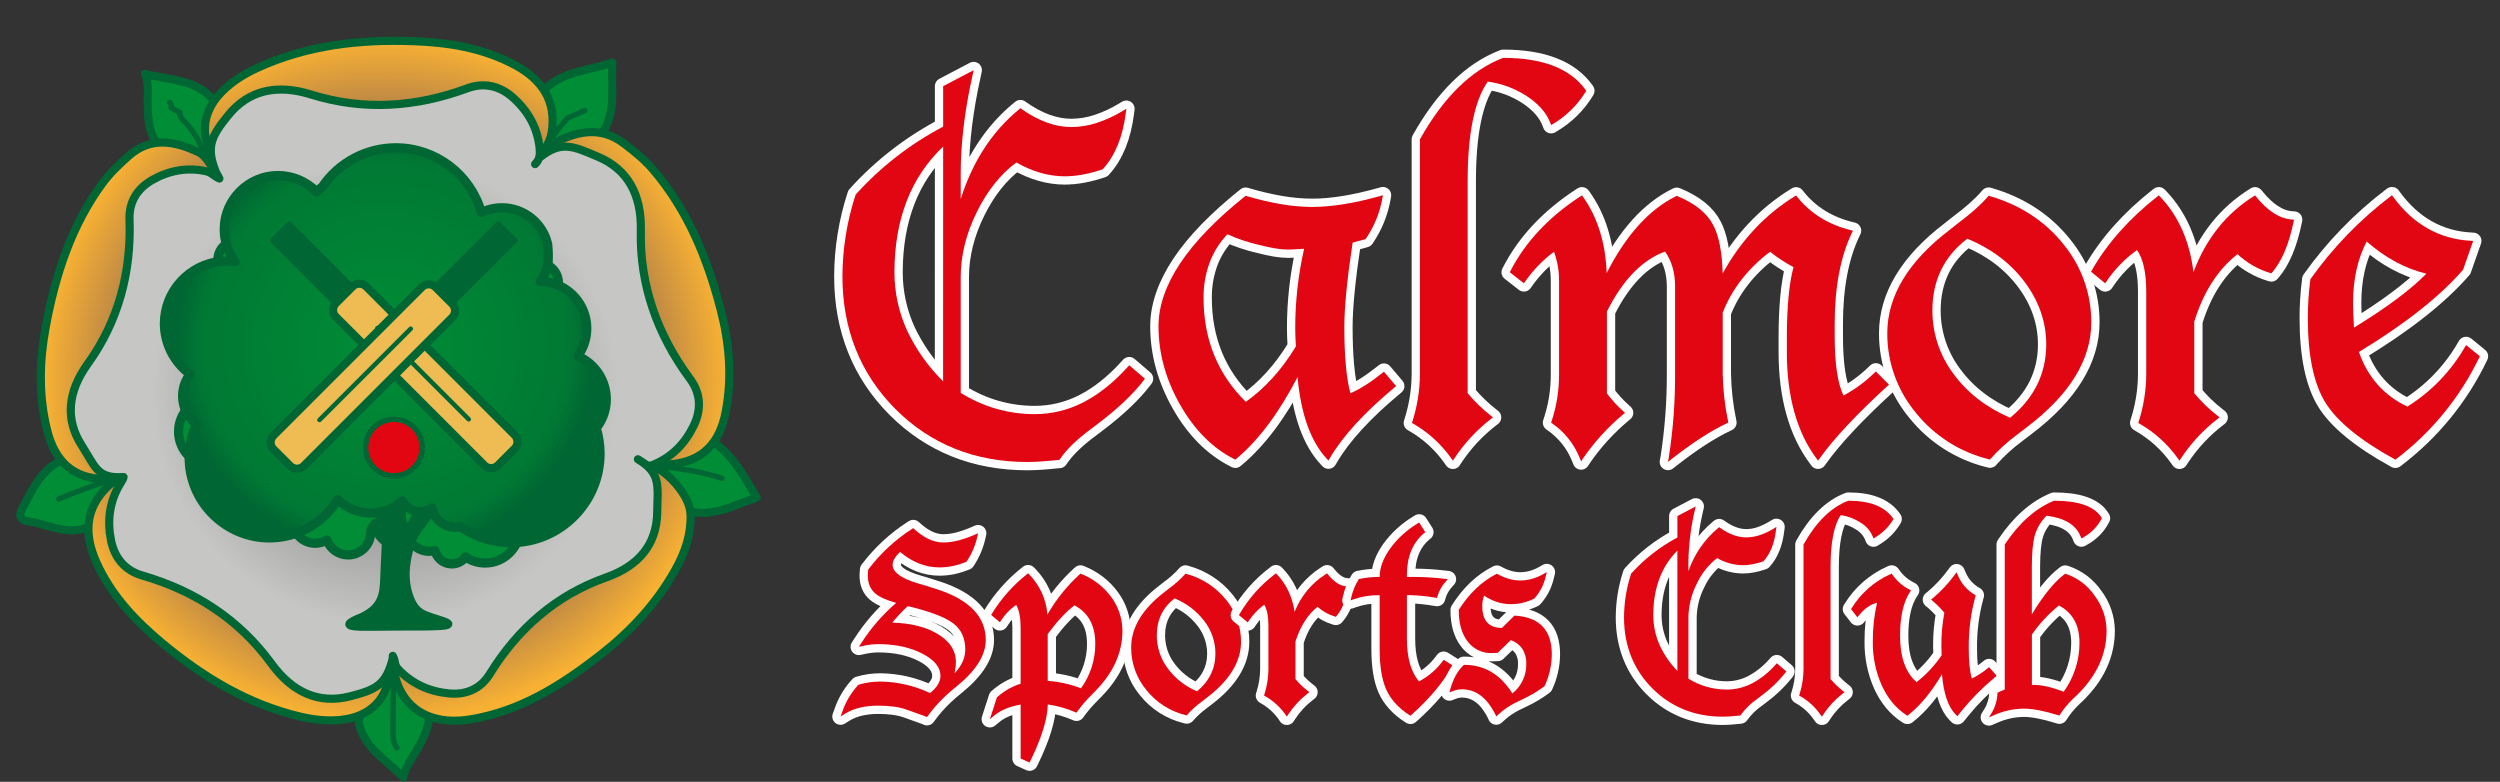 <?xml version="1.0" encoding="UTF-8" standalone="no"?> <svg xmlns="http://www.w3.org/2000/svg" xmlns:xlink="http://www.w3.org/1999/xlink" xmlns:serif="http://www.serif.com/" width="100%" height="100%" viewBox="0 0 1359 425" version="1.1" xml:space="preserve" style="fill-rule:evenodd;clip-rule:evenodd;stroke-linecap:round;stroke-linejoin:round;"><rect x="0" y="0" width="1359" height="425" fill="#333333" stroke="none"/> <g transform="matrix(1,0,0,1,8.765,20.709)"> <g transform="matrix(1,0,0,1,0.04,-0.72)"> <path d="M75.89,57.44C71.78,50.61 71.55,43 71.43,35.36C71.35,30.7 72.29,26 70,20.15C83.37,23.72 97.15,22.83 106.78,33.89L127.91,114.26L74.8,55.42" style="fill:rgb(0,141,54);fill-rule:nonzero;stroke:rgb(0,102,51);stroke-width:4.42px;"></path> </g> <g transform="matrix(1,0,0,1,0.04,-0.72)"> <path d="M24.36,230.41C12.94,235.77 8.54,246.8 3.06,256.92C1.06,260.7 2.84,262.92 6.7,263.5C17,265 26.75,270.69 37.61,267.21L96.2,226.55L23.38,230.9" style="fill:rgb(0,141,54);fill-rule:nonzero;stroke:rgb(0,102,51);stroke-width:4.42px;"></path> </g> <g transform="matrix(1,0,0,1,0.04,-0.72)"> <path d="M287.86,28C297.78,18.64 311.13,18.43 324.09,14C323.21,26.93 326.25,39.39 319.51,50.85L257.51,93.85L287.86,28Z" style="fill:rgb(0,141,54);fill-rule:nonzero;stroke:rgb(0,102,51);stroke-width:4.42px;"></path> </g> <g transform="matrix(1,0,0,1,0.04,-0.72)"> <path d="M224.65,367.69C224.65,375.69 220.94,382.28 217.11,388.92C214.78,392.92 211.54,396.52 210.49,402.68C200.86,392.75 188.59,386.41 186.02,371.98L209.26,292.19L224.54,370" style="fill:rgb(0,141,54);fill-rule:nonzero;stroke:rgb(0,102,51);stroke-width:4.42px;"></path> </g> <g transform="matrix(1,0,0,1,0.04,-0.72)"> <path d="M379.86,220.84C390.42,228.56 396.08,239.84 402.57,250.6C390.81,254.16 380.4,260.6 368.08,258.38L296.89,209L380.82,221.54" style="fill:rgb(0,141,54);fill-rule:nonzero;stroke:rgb(0,102,51);stroke-width:4.42px;"></path> </g> <g transform="matrix(1,0,0,1,0.04,-0.72)"> <path d="M204,332.35C204.331,334.177 204.568,336.019 204.71,337.87C205.54,362.29 222.09,375.03 246.71,371.09C273.92,366.74 296.2,352.58 317.24,336.26C333.91,323.33 348.24,307.98 358.57,289.26C363.63,280.09 366.96,270.39 366.57,259.82C366.38,254.61 363.9,250.03 360.79,245.82C355.168,238.064 347.141,232.375 337.96,229.64L349.73,234.06C351.5,233.74 352.93,232.65 354.88,232.5C373.48,231.08 382.53,220.5 385.69,203.86C389.27,185.09 387.69,166.39 382.86,147.94C375.62,120.23 365,94.19 346.1,72.08C341.47,66.68 336.1,62.4 330.56,58.16C317.27,48 303.8,51.57 291,58.46C287.08,60.57 285,66.03 282,69.96L283.5,67.83C285.96,62.54 290.07,58.36 291.08,51.97C293.74,35.13 286.01,23.31 270.95,15.26C253.59,6 234.68,3 215.28,2.37C186.28,1.37 158.07,4.64 131.28,16.83C122.74,20.71 114.76,25.95 109.17,32.83C104.3,38.83 101.07,47.12 103.35,56.07C103.95,58.44 105.16,61.23 104.07,63.97L108.67,73.76C105.58,70.02 103.19,64.69 99.27,62.83C86.42,56.73 73.17,53.98 60.96,64.93C55.86,69.49 50.96,74.09 46.8,79.76C29.87,102.97 21.27,129.6 16.05,157.76C12.58,176.47 12.17,195.22 16.8,213.76C20.9,230.16 30.31,240.19 48.39,240.48C50.28,240.48 51.73,241.48 53.46,241.72L65.62,236.4C60.42,239 54.64,239.78 50,244.23C37.67,255.94 36.58,270.03 43.56,285.59C51.56,303.51 64.71,317.4 79.56,329.76C101.82,348.23 126.05,362.88 154.61,369.61C163.7,371.75 173.18,372.46 181.74,370.46C189.2,368.72 196.81,364.08 200.45,355.61C201.45,353.36 202.15,350.41 204.68,348.91" style="fill:url(#_Radial1);fill-rule:nonzero;stroke:rgb(0,102,51);stroke-width:4.42px;stroke-linecap:butt;stroke-linejoin:miter;stroke-miterlimit:10;"></path> </g> <g transform="matrix(1,0,0,1,0.04,-0.72)"> <path d="M284.63,65.59C296.4,56.22 302.98,59.59 316.24,65.22C332.38,72 340,85.83 339.55,105.3C338.88,135.02 348.55,161.98 366.28,185.92C372.28,193.99 372.45,202.92 368.28,211.45C363.46,221.36 356.19,228.64 346.14,232.72C342.99,233.99 342.24,232.21 339.14,230.4L337.96,229.67C350.79,237.34 348.63,244.35 348.45,258.54C348.24,275.81 338.53,287.6 320.71,293.89C293.53,303.48 272.66,321.7 257.5,346.32C252.38,354.63 244.39,357.86 235.08,356.94C224.33,355.89 215.08,351.66 207.64,343.76C205.32,341.29 206.43,339.81 204.71,336.54L204.71,337.87C201.04,352.46 195.54,354.87 181.61,358.51C164.61,362.89 150.22,356.51 138.76,340.77C121.27,316.77 97.23,301.17 68.62,292.88C58.97,290.09 53.43,283.13 51.55,273.79C49.38,262.99 50.75,252.79 56.26,243.45L57.99,240.52L58.36,239.32C43.92,240.32 43.14,233.87 35.66,222.22C26.51,208 28,192.94 38.93,177.73C55.64,154.52 62.64,127.86 61.6,99.23C61.26,89.56 66,82.41 73.92,77.88C83.14,72.65 92.92,70.88 103.07,73.06C106.26,73.76 107.2,75.59 110.46,77.06L108.63,73.68C102.89,59.77 106.22,53.88 115.27,42.68C126.27,29.06 141.65,25.57 160.27,31.39C188.64,40.27 217.22,38.39 245.13,28.05C254.55,24.54 263.13,26.82 270.22,33.21C278.4,40.58 283.38,49.59 284.52,60.38C284.88,63.75 284.69,66.7 282.08,69.22" style="fill:url(#_Radial2);fill-rule:nonzero;stroke:rgb(0,102,51);stroke-width:4.42px;stroke-linecap:butt;stroke-linejoin:miter;stroke-miterlimit:10;"></path> </g> <g transform="matrix(1,0,0,1,0.04,-0.72)"> <path d="M130,240.93C123.278,240.935 117.75,246.468 117.75,253.19C117.75,259.916 123.284,265.45 130.01,265.45C136.736,265.45 142.27,259.916 142.27,253.19L142.27,253.19C142.27,246.464 136.736,240.93 130.01,240.93C130.007,240.93 130.003,240.93 130,240.93Z" style="fill:rgb(0,141,54);fill-rule:nonzero;stroke:rgb(0,102,51);stroke-width:5px;stroke-linecap:butt;stroke-linejoin:miter;stroke-miterlimit:10;"></path> </g> <g transform="matrix(1,0,0,1,0.04,-0.72)"> <path d="M305.69,224.07C305.69,224.04 305.69,224.009 305.69,223.979C305.69,217.248 300.151,211.709 293.42,211.709C286.689,211.709 281.15,217.248 281.15,223.979C281.15,226.061 281.68,228.109 282.69,229.93C279.679,232.249 277.912,235.842 277.912,239.642C277.912,246.368 283.447,251.902 290.172,251.902C296.898,251.902 302.432,246.368 302.432,239.642C302.432,237.594 301.919,235.579 300.94,233.78C303.944,231.459 305.702,227.866 305.69,224.07Z" style="fill:rgb(0,141,54);fill-rule:nonzero;stroke:rgb(0,102,51);stroke-width:5px;stroke-linecap:butt;stroke-linejoin:miter;stroke-miterlimit:10;"></path> </g> <g transform="matrix(1,0,0,1,0.04,-0.72)"> <path d="M255,248.35C245.795,248.351 237.868,255.086 236.38,264.17C234.917,258.878 230.071,255.182 224.58,255.17C222.146,255.166 219.765,255.894 217.75,257.26C214.626,252.633 208.709,250.708 203.46,252.61C196.21,250.08 173.16,239.92 171.53,240.91C169.84,236.16 167.91,250.81 162.53,250.81C155.804,250.81 150.27,256.344 150.27,263.07C150.27,269.796 155.804,275.33 162.53,275.33C164.779,275.334 166.985,274.71 168.9,273.53C170.635,278.404 175.277,281.678 180.45,281.678C187.171,281.678 192.704,276.151 192.71,269.43C192.71,267.86 193.78,266.13 195.32,264.43C195.473,271.047 200.958,276.407 207.577,276.407C210.002,276.407 212.374,275.688 214.39,274.34C216.671,277.701 220.478,279.719 224.54,279.72C225.583,279.713 226.621,279.575 227.63,279.31C228.629,283.543 232.439,286.559 236.788,286.559C239.75,286.559 242.544,285.16 244.32,282.79C247.452,284.927 251.157,286.07 254.948,286.07C265.295,286.07 273.808,277.556 273.808,267.21C273.808,256.883 265.327,248.378 255,248.35Z" style="fill:rgb(0,141,54);fill-rule:nonzero;stroke:rgb(0,102,51);stroke-width:5px;stroke-linecap:butt;stroke-linejoin:miter;stroke-miterlimit:10;"></path> </g> <g transform="matrix(1,0,0,1,0.04,-0.72)"> <path d="M126,214.64C126,214.637 126,214.633 126,214.63C126,204.278 117.482,195.76 107.13,195.76C96.778,195.76 88.26,204.278 88.26,214.63C88.26,224.982 96.778,233.5 107.13,233.5C117.478,233.5 125.995,224.988 126,214.64Z" style="fill:rgb(0,141,54);fill-rule:nonzero;stroke:rgb(0,102,51);stroke-width:5px;stroke-linecap:butt;stroke-linejoin:miter;stroke-miterlimit:10;"></path> </g> <g transform="matrix(1,0,0,1,0.04,-0.72)"> <path d="M120.07,131.67L120.08,131.67C125.807,131.67 130.52,126.957 130.52,121.23C130.52,115.503 125.807,110.79 120.08,110.79C114.353,110.79 109.64,115.503 109.64,121.23C109.64,121.233 109.64,121.237 109.64,121.24C109.64,126.962 114.348,131.67 120.07,131.67Z" style="fill:rgb(0,141,54);fill-rule:nonzero;stroke:rgb(0,102,51);stroke-width:5px;stroke-linecap:butt;stroke-linejoin:miter;stroke-miterlimit:10;"></path> </g> <g transform="matrix(1,0,0,1,0.04,-0.72)"> <path d="M294.72,133.59C294.72,133.583 294.72,133.577 294.72,133.57C294.72,127.848 290.012,123.14 284.29,123.14C278.568,123.14 273.86,127.848 273.86,133.57C273.86,139.292 278.568,144 284.29,144C290.004,144 294.709,139.304 294.72,133.59Z" style="fill:rgb(0,141,54);fill-rule:nonzero;stroke:rgb(0,102,51);stroke-width:5px;stroke-linecap:butt;stroke-linejoin:miter;stroke-miterlimit:10;"></path> </g> <g transform="matrix(1,0,0,1,0.04,-0.72)"> <path d="M208.22,320.58C228.51,320.58 240.66,320.7 232.15,317.68C222.43,314.24 217.25,314.48 213.65,304.12C209.35,291.76 213.23,280.81 214.48,275.29C215.73,269.77 226.48,257.49 226.48,257.49L253.67,246.74L250.2,244C250.2,244 231.13,251.85 229.26,251.33C227.39,250.81 235.17,240.23 235.17,240.23L231.17,237.11C231.17,237.11 215.59,264 215,264.67C214.41,265.34 212.92,267.38 210.84,266.34C208.76,265.3 209.27,232.94 209.27,232.94L198.45,235.23C198.45,235.23 199.39,249.17 198.24,250C197.09,250.83 183.88,243.86 183.05,242.51C182.22,241.16 184.3,231.69 184.3,231.69L183.46,228.44C183.46,228.44 180.87,239.49 179.72,240.32C178.57,241.15 170.15,235.64 170.15,235.64L164.4,238.05C164.4,238.05 185.55,249.48 192.31,255.05C199.07,260.62 200.97,267.05 200.95,272.95C200.93,278.85 200.41,284.67 200.11,293.88C199.81,303.09 199.11,310.1 187.94,315.41C171.21,322.11 187.93,320.58 208.22,320.58Z" style="fill:rgb(0,102,51);fill-rule:nonzero;stroke:rgb(0,102,51);stroke-width:4.42px;stroke-linecap:butt;stroke-linejoin:miter;stroke-miterlimit:10;"></path> </g> <g transform="matrix(1,0,0,1,0.04,-0.72)"> <path d="M172.32,82.81L172.49,82.64L172.49,78.09" style="fill:rgb(0,141,54);fill-rule:nonzero;stroke:rgb(0,102,51);stroke-width:4.42px;stroke-linecap:butt;stroke-linejoin:miter;stroke-miterlimit:10;"></path> </g> <g transform="matrix(1,0,0,1,0.04,-0.72)"> <path d="M279.7,125.76C280.45,125.76 281.19,125.76 281.92,125.88C282.782,122.924 283.289,119.876 283.43,116.8C282.86,120.024 281.587,123.084 279.7,125.76Z" style="fill:rgb(0,141,54);fill-rule:nonzero;stroke:rgb(0,102,51);stroke-width:4.42px;stroke-linecap:butt;stroke-linejoin:miter;stroke-miterlimit:10;"></path> </g> <g transform="matrix(1,0,0,1,0.04,-0.72)"> <path d="M132.49,116.18L133.23,116.26L132.84,115.73L132.84,115.86L132.49,116.18Z" style="fill:rgb(0,141,54);fill-rule:nonzero;stroke:rgb(0,102,51);stroke-width:4.42px;stroke-linecap:butt;stroke-linejoin:miter;stroke-miterlimit:10;"></path> </g> <g transform="matrix(1,0,0,1,0.04,-0.72)"> <path d="M283.23,107.89C283.539,110.85 283.606,113.83 283.43,116.8C283.956,113.846 283.888,110.817 283.23,107.89Z" style="fill:rgb(0,141,54);fill-rule:nonzero;stroke:rgb(0,102,51);stroke-width:4.42px;stroke-linecap:butt;stroke-linejoin:miter;stroke-miterlimit:10;"></path> </g> <g transform="matrix(1,0,0,1,0.04,-0.72)"> <path d="M320.78,197C320.758,187.161 315.037,178.18 306.13,174C305.83,173.86 305.53,173.71 305.22,173.58C308.436,169.208 310.171,163.921 310.171,158.494C310.171,145.551 300.3,134.563 287.43,133.18C286.6,133.1 285.77,133.05 284.91,133.04C287.048,130.012 288.492,126.55 289.14,122.9C289.338,119.533 289.261,116.155 288.91,112.8C286.301,101.235 275.939,92.951 264.084,92.951C260.193,92.951 256.353,93.844 252.86,95.56C247.021,74.8 227.948,60.352 206.383,60.352C190.362,60.352 175.35,68.326 166.38,81.6C165.325,82.337 164.344,83.174 163.45,84.1L163.26,84.3C157.762,78.626 150.19,75.42 142.29,75.42C126.275,75.42 113.095,88.595 113.09,104.61C113.074,110.708 114.981,116.658 118.54,121.61C118.69,121.82 118.83,122.02 118.98,122.21C118.71,122.21 118.42,122.21 118.15,122.13C116.968,121.999 115.779,121.929 114.59,121.92C97.059,121.908 82.247,135.457 80.7,152.92C80.61,153.92 80.56,154.92 80.56,155.92C80.565,166.783 85.775,177.01 94.56,183.4C89.839,189.433 89.138,197.73 92.78,204.47C94.073,206.864 95.851,208.962 98,210.63C95.382,216.335 94.026,222.539 94.026,228.816C94.026,252.735 113.708,272.416 137.626,272.416C152.798,272.416 166.919,264.497 174.83,251.55C184.392,261.085 199.975,261.405 209.92,252.27C211.822,255.87 215.574,258.131 219.646,258.131C221.922,258.131 224.142,257.425 226,256.11C227.115,262.181 232.458,266.631 238.63,266.63C239.589,266.628 240.546,266.517 241.48,266.3C248.363,271.118 256.391,274.046 264.76,274.79C265.828,274.922 266.904,274.989 267.98,274.99L269.11,274.99C295.595,274.974 317.38,253.175 317.38,226.69C317.38,221.95 316.683,217.236 315.31,212.7C316.132,211.67 316.871,210.577 317.52,209.43C319.656,205.636 320.779,201.354 320.78,197Z" style="fill:url(#_Radial3);fill-rule:nonzero;stroke:rgb(0,102,51);stroke-width:5px;stroke-linecap:butt;stroke-linejoin:miter;stroke-miterlimit:10;"></path> </g> <g transform="matrix(1,0,0,1,0.04,-0.72)"> <circle cx="205.34" cy="223.32" r="15.39" style="fill:rgb(226,6,19);stroke:rgb(0,102,51);stroke-width:2.94px;stroke-linecap:butt;stroke-linejoin:miter;stroke-miterlimit:10;"></circle> </g> <g transform="matrix(0.707,-0.707,0.707,0.707,-43.14,156.81)"> <rect x="162.01" y="95.85" width="13.12" height="70.08" style="fill:rgb(0,102,51);stroke:rgb(0,102,51);stroke-width:2.48px;stroke-linecap:butt;stroke-linejoin:miter;stroke-miterlimit:10;"></rect> </g> <g transform="matrix(0.707,-0.707,0.707,0.707,-65.18,210.55)"> <path d="M234.08,127.29C234.08,124.392 231.728,122.04 228.83,122.04L216,122.04C213.102,122.04 210.75,124.392 210.75,127.29L210.75,241.42C210.75,244.318 213.102,246.67 216,246.67L228.83,246.67C231.728,246.67 234.08,244.318 234.08,241.42L234.08,127.29Z" style="fill:rgb(239,188,84);stroke:rgb(0,102,51);stroke-width:4.42px;stroke-linecap:butt;stroke-linejoin:miter;stroke-miterlimit:10;"></path> </g> <g transform="matrix(1,0,0,1,0.04,-0.72)"> <path d="M196.39,158.34L245.98,207.93" style="fill:none;fill-rule:nonzero;stroke:rgb(0,102,51);stroke-width:2.48px;stroke-linecap:butt;stroke-linejoin:miter;stroke-miterlimit:10;"></path> </g> <g transform="matrix(0.707,0.707,-0.707,0.707,163.45,-133.44)"> <rect x="235.36" y="95.85" width="13.12" height="70.08" style="fill:rgb(0,102,51);stroke:rgb(0,102,51);stroke-width:2.48px;stroke-linecap:butt;stroke-linejoin:miter;stroke-miterlimit:10;"></rect> </g> <g transform="matrix(0.707,0.707,-0.707,0.707,185.86,-79.87)"> <path d="M200.11,127.67C200.11,124.772 197.758,122.42 194.86,122.42L182.03,122.42C179.132,122.42 176.78,124.772 176.78,127.67L176.78,241.8C176.78,244.698 179.132,247.05 182.03,247.05L194.86,247.05C197.758,247.05 200.11,244.698 200.11,241.8L200.11,127.67Z" style="fill:rgb(239,188,84);stroke:rgb(0,102,51);stroke-width:4.42px;stroke-linecap:butt;stroke-linejoin:miter;stroke-miterlimit:10;"></path> </g> <g transform="matrix(1,0,0,1,0.04,-0.72)"> <path d="M214.47,158.71L164.88,208.3" style="fill:none;fill-rule:nonzero;stroke:rgb(0,102,51);stroke-width:2.48px;stroke-linecap:butt;stroke-linejoin:miter;stroke-miterlimit:10;"></path> </g> <g transform="matrix(1,0,0,1,0.04,-0.72)"> <path d="M83.4,35.7C84.228,36.457 84.564,37.618 84.27,38.7L89.09,41.23C88.65,43.06 90.16,44.73 91.47,46.08C96.024,50.803 99.533,56.432 101.77,62.6" style="fill:none;fill-rule:nonzero;stroke:rgb(0,102,51);stroke-width:2.94px;stroke-linecap:butt;stroke-linejoin:miter;stroke-miterlimit:10;"></path> </g> <g transform="matrix(1,0,0,1,0.04,-0.72)"> <path d="M309.13,40.06L299.8,44.12C295.793,48.511 292.179,53.246 289,58.27" style="fill:none;fill-rule:nonzero;stroke:rgb(0,102,51);stroke-width:2.94px;stroke-linecap:butt;stroke-linejoin:miter;stroke-miterlimit:10;"></path> </g> <g transform="matrix(1,0,0,1,0.04,-0.72)"> <path d="M353.15,234C363.49,234.869 373.703,236.882 383.6,240" style="fill:none;fill-rule:nonzero;stroke:rgb(0,102,51);stroke-width:2.94px;stroke-linecap:butt;stroke-linejoin:miter;stroke-miterlimit:10;"></path> </g> <g transform="matrix(1,0,0,1,0.04,-0.72)"> <path d="M207.45,351L205.03,352.2C204.95,360.54 204.873,368.873 204.8,377.2C204.8,380.46 204.8,384.02 206.94,386.51" style="fill:none;fill-rule:nonzero;stroke:rgb(0,102,51);stroke-width:2.94px;stroke-linecap:butt;stroke-linejoin:miter;stroke-miterlimit:10;"></path> </g> <g transform="matrix(1,0,0,1,0.04,-0.72)"> <path d="M52,240.6C42.24,243.787 32.61,247.337 23.11,251.25" style="fill:none;fill-rule:nonzero;stroke:rgb(0,102,51);stroke-width:2.94px;stroke-linecap:butt;stroke-linejoin:miter;stroke-miterlimit:10;"></path> </g> <g transform="matrix(1,0,0,1,-29.946,9.035)"> <path d="M579.6,221.4C551.04,221.4 526.9,211.68 507.85,192.53C488.8,173.38 479.13,149.13 479.13,120.45C479.191,105.44 481.59,90.531 486.24,76.26L486.3,76.05L486.45,75.89C499.973,60.933 516.029,48.478 533.88,39.1L533.88,17.1L550.45,8.39L550,10.48C545.63,30 543.43,48 543.43,64.12L543.43,78.44C549.88,58 560.58,41.6 575.3,29.56L575.88,29.08L576.51,29.52C585.71,36.02 594.82,39.32 603.58,39.32C608.258,39.289 612.903,38.534 617.35,37.08C622.371,35.425 627.185,33.2 631.7,30.45L633.46,29.4L633.2,31.4C631.56,44.54 627.38,54.87 620.77,62.11L620.59,62.3L620.35,62.38C616.879,63.555 613.33,64.487 609.73,65.17C606.498,65.771 603.218,66.082 599.93,66.1C591.28,66.1 582.45,63.57 573.68,58.58C565.15,64.85 557.93,73.88 552.22,85.44C546.38,97.25 543.43,109.13 543.43,120.75L543.43,183.8C555.488,191.412 569.47,195.43 583.73,195.38C592.869,195.376 601.877,193.188 610,189C618.42,184.7 626.63,178.15 634.38,169.53L635.04,168.8L643.56,176.13L642.99,176.88C637.43,184.22 629.21,192.06 618.56,200.18L614.41,203.34C606.65,209.01 600.91,214.58 597.34,219.89L597.08,220.27L596.62,220.27C593.62,220.6 590.62,220.87 587.81,221.07C585,221.27 582.18,221.4 579.6,221.4ZM533.88,49.94C516.32,66.58 507.41,89.54 507.41,118.21C507.386,129.259 509.775,140.181 514.41,150.21C519.256,160.378 525.835,169.626 533.85,177.54L533.88,49.94Z" style="fill:none;fill-rule:nonzero;stroke:white;stroke-width:9px;stroke-linecap:square;stroke-linejoin:miter;stroke-miterlimit:2;"></path> <path d="M579.6,221.4C551.04,221.4 526.9,211.68 507.85,192.53C488.8,173.38 479.13,149.13 479.13,120.45C479.191,105.44 481.59,90.531 486.24,76.26L486.3,76.05L486.45,75.89C499.973,60.933 516.029,48.478 533.88,39.1L533.88,17.1L550.45,8.39L550,10.48C545.63,30 543.43,48 543.43,64.12L543.43,78.44C549.88,58 560.58,41.6 575.3,29.56L575.88,29.08L576.51,29.52C585.71,36.02 594.82,39.32 603.58,39.32C608.258,39.289 612.903,38.534 617.35,37.08C622.371,35.425 627.185,33.2 631.7,30.45L633.46,29.4L633.2,31.4C631.56,44.54 627.38,54.87 620.77,62.11L620.59,62.3L620.35,62.38C616.879,63.555 613.33,64.487 609.73,65.17C606.498,65.771 603.218,66.082 599.93,66.1C591.28,66.1 582.45,63.57 573.68,58.58C565.15,64.85 557.93,73.88 552.22,85.44C546.38,97.25 543.43,109.13 543.43,120.75L543.43,183.8C555.488,191.412 569.47,195.43 583.73,195.38C592.869,195.376 601.877,193.188 610,189C618.42,184.7 626.63,178.15 634.38,169.53L635.04,168.8L643.56,176.13L642.99,176.88C637.43,184.22 629.21,192.06 618.56,200.18L614.41,203.34C606.65,209.01 600.91,214.58 597.34,219.89L597.08,220.27L596.62,220.27C593.62,220.6 590.62,220.87 587.81,221.07C585,221.27 582.18,221.4 579.6,221.4ZM533.88,49.94C516.32,66.58 507.41,89.54 507.41,118.21C507.386,129.259 509.775,140.181 514.41,150.21C519.256,160.378 525.835,169.626 533.85,177.54L533.88,49.94Z" style="fill:rgb(226,6,19);fill-rule:nonzero;"></path> </g> <g transform="matrix(1,0,0,1,-29.946,9.035)"> <path d="M742.4,219.62C733.67,210.22 728.33,195.3 726.53,175.22C716.4,194.78 705.2,209.73 693.21,219.7L692.71,220.12L692.12,219.83C680.4,213.92 670.49,203.99 662.69,190.29C654.89,176.59 650.94,162.29 650.94,147.63C650.94,136.63 654.94,125.07 662.78,113.31C670.62,101.55 682.41,89.42 697.91,77L698.32,76.67L698.82,76.82C704.972,78.668 711.23,80.144 717.56,81.24C723.175,82.212 728.861,82.713 734.56,82.74C745.05,82.74 757.44,80.74 771.4,76.82L772.94,76.39L772.65,78C771.263,85.856 768.223,93.328 763.73,99.92L763.53,100.22L761.47,100.81C759.47,101.36 757.8,101.81 756.47,102.12C753.47,122.01 751.96,137.41 751.96,147.91C751.96,163.81 753.07,175.91 755.26,184.03C760.42,181.82 766.26,178.09 772.72,172.92L773.48,172.31L780.12,180.15L779.34,180.8C762.92,194.42 751,207.43 744,219.44L743.32,220.6L742.4,219.62ZM688.4,97.62C684.244,101.966 680.994,107.096 678.84,112.71C676.51,118.975 675.357,125.616 675.44,132.3C675.44,154.74 683.16,173.71 698.39,188.68C708.74,181.42 717.9,171.29 725.62,158.58C725.39,154.5 725.27,151.23 725.27,148.85C725.248,134.261 726.871,119.715 730.11,105.49C728.69,105.56 726.11,105.7 722.43,105.92L721.01,105.92C717.28,105.92 712.13,105.07 705.7,103.41C699.761,102.052 693.97,100.112 688.41,97.62L688.4,97.62Z" style="fill:none;fill-rule:nonzero;stroke:white;stroke-width:9px;stroke-linecap:square;stroke-linejoin:miter;stroke-miterlimit:2;"></path> <path d="M742.4,219.62C733.67,210.22 728.33,195.3 726.53,175.22C716.4,194.78 705.2,209.73 693.21,219.7L692.71,220.12L692.12,219.83C680.4,213.92 670.49,203.99 662.69,190.29C654.89,176.59 650.94,162.29 650.94,147.63C650.94,136.63 654.94,125.07 662.78,113.31C670.62,101.55 682.41,89.42 697.91,77L698.32,76.67L698.82,76.82C704.972,78.668 711.23,80.144 717.56,81.24C723.175,82.212 728.861,82.713 734.56,82.74C745.05,82.74 757.44,80.74 771.4,76.82L772.94,76.39L772.65,78C771.263,85.856 768.223,93.328 763.73,99.92L763.53,100.22L761.47,100.81C759.47,101.36 757.8,101.81 756.47,102.12C753.47,122.01 751.96,137.41 751.96,147.91C751.96,163.81 753.07,175.91 755.26,184.03C760.42,181.82 766.26,178.09 772.72,172.92L773.48,172.31L780.12,180.15L779.34,180.8C762.92,194.42 751,207.43 744,219.44L743.32,220.6L742.4,219.62ZM688.4,97.62C684.244,101.966 680.994,107.096 678.84,112.71C676.51,118.975 675.357,125.616 675.44,132.3C675.44,154.74 683.16,173.71 698.39,188.68C708.74,181.42 717.9,171.29 725.62,158.58C725.39,154.5 725.27,151.23 725.27,148.85C725.248,134.261 726.871,119.715 730.11,105.49C728.69,105.56 726.11,105.7 722.43,105.92L721.01,105.92C717.28,105.92 712.13,105.07 705.7,103.41C699.761,102.052 693.97,100.112 688.41,97.62L688.4,97.62Z" style="fill:rgb(226,6,19);fill-rule:nonzero;"></path> </g> <g transform="matrix(1,0,0,1,-29.946,9.035)"> <path d="M810.15,219.51C804.704,211.76 797.624,205.298 789.41,200.58L788.72,200.18L788.96,199.41C791.586,191.165 792.965,182.573 793.05,173.92L793.05,46L793.18,45.77C805.89,23.14 821,8.33 838.1,1.79L838.28,1.72L838.46,1.72C859.79,1.72 874.8,7.55 883.08,19.05L883.46,19.58L883.13,20.14C878.735,27.334 872.643,33.343 865.39,37.64L864.39,38.27L863.96,37.14C861.86,31.61 857.53,26.68 851.09,22.48C844.71,18.332 837.49,15.647 829.95,14.62C822.69,24.87 819,43.09 819,68.79L819,184C822.81,188.551 827.087,192.69 831.76,196.35L832.76,197.14L831.76,197.92C823.947,203.943 817.188,211.223 811.76,219.46L810.96,220.7L810.15,219.51Z" style="fill:none;fill-rule:nonzero;stroke:white;stroke-width:9px;stroke-linecap:square;stroke-linejoin:miter;stroke-miterlimit:2;"></path> <path d="M810.15,219.51C804.704,211.76 797.624,205.298 789.41,200.58L788.72,200.18L788.96,199.41C791.586,191.165 792.965,182.573 793.05,173.92L793.05,46L793.18,45.77C805.89,23.14 821,8.33 838.1,1.79L838.28,1.72L838.46,1.72C859.79,1.72 874.8,7.55 883.08,19.05L883.46,19.58L883.13,20.14C878.735,27.334 872.643,33.343 865.39,37.64L864.39,38.27L863.96,37.14C861.86,31.61 857.53,26.68 851.09,22.48C844.71,18.332 837.49,15.647 829.95,14.62C822.69,24.87 819,43.09 819,68.79L819,184C822.81,188.551 827.087,192.69 831.76,196.35L832.76,197.14L831.76,197.92C823.947,203.943 817.188,211.223 811.76,219.46L810.96,220.7L810.15,219.51Z" style="fill:rgb(226,6,19);fill-rule:nonzero;"></path> </g> <g transform="matrix(1,0,0,1,-29.946,9.035)"> <path d="M928.36,218.78C930.672,203.815 931.809,188.692 931.76,173.55L931.76,126C931.76,118.52 929.93,112.13 926.31,107C913.83,111.57 903.21,122.54 894.7,139.62L894.7,184.1C897.362,187.662 900.377,190.945 903.7,193.9L904.53,194.66L903.67,195.39C895.265,202.391 887.863,210.513 881.67,219.53L880.67,221.08L879.97,219.34C876.942,211.7 871.722,205.124 864.97,200.44L864.36,200.01L864.6,199.3C867.327,191.128 868.705,182.565 868.68,173.95L868.68,122.81C868.704,117.455 867.772,112.138 865.93,107.11C859.849,111.666 854.532,117.162 850.18,123.39L849.57,124.25L841.89,118.25L842.27,117.52C850.42,101.7 863.27,88.06 880.33,76.98L881.13,76.46L881.69,77.24C889.63,88.36 893.96,102.29 894.57,118.7C905,98.15 917.67,84.11 932.27,76.92L932.67,76.73L933.09,76.9C942.52,80.78 949.09,86.08 952.51,92.63C955.6,98.47 957.32,107.3 957.63,118.91C967.4,101.1 980.56,87 996.79,76.97L997.55,76.5L998.1,77.2C1005.23,86.2 1015.03,92.33 1027.25,95.35L1028.44,95.64L1027.91,96.75C1021.68,109.75 1018.52,126.38 1018.52,146.32L1018.52,152.77C1018.52,167.9 1020.13,178.77 1023.3,185.27C1029.49,181.949 1035.17,177.767 1040.19,172.85L1040.9,172.18L1048.04,179.33L1047.27,180.04C1030.61,195.25 1018.17,208.54 1010.27,219.55L1009.47,220.66L1008.65,219.56C997.95,205.18 992.52,185.74 992.52,161.78L992.52,153.78C992.52,137.29 993.73,124.4 996.11,115.46C991.619,113.074 987.357,110.279 983.38,107.11C971.32,116.24 962.67,127.37 957.65,140.22L957.65,173.61C957.826,182.218 958.797,190.791 960.55,199.22L960.7,199.98L960,200.31C951.18,204.47 941.06,211.03 929.89,219.78L927.89,221.35L928.36,218.78Z" style="fill:none;fill-rule:nonzero;stroke:white;stroke-width:9px;stroke-linecap:square;stroke-linejoin:miter;stroke-miterlimit:2;"></path> <path d="M928.36,218.78C930.672,203.815 931.809,188.692 931.76,173.55L931.76,126C931.76,118.52 929.93,112.13 926.31,107C913.83,111.57 903.21,122.54 894.7,139.62L894.7,184.1C897.362,187.662 900.377,190.945 903.7,193.9L904.53,194.66L903.67,195.39C895.265,202.391 887.863,210.513 881.67,219.53L880.67,221.08L879.97,219.34C876.942,211.7 871.722,205.124 864.97,200.44L864.36,200.01L864.6,199.3C867.327,191.128 868.705,182.565 868.68,173.95L868.68,122.81C868.704,117.455 867.772,112.138 865.93,107.11C859.849,111.666 854.532,117.162 850.18,123.39L849.57,124.25L841.89,118.25L842.27,117.52C850.42,101.7 863.27,88.06 880.33,76.98L881.13,76.46L881.69,77.24C889.63,88.36 893.96,102.29 894.57,118.7C905,98.15 917.67,84.11 932.27,76.92L932.67,76.73L933.09,76.9C942.52,80.78 949.09,86.08 952.51,92.63C955.6,98.47 957.32,107.3 957.63,118.91C967.4,101.1 980.56,87 996.79,76.97L997.55,76.5L998.1,77.2C1005.23,86.2 1015.03,92.33 1027.25,95.35L1028.44,95.64L1027.91,96.75C1021.68,109.75 1018.52,126.38 1018.52,146.32L1018.52,152.77C1018.52,167.9 1020.13,178.77 1023.3,185.27C1029.49,181.949 1035.17,177.767 1040.19,172.85L1040.9,172.18L1048.04,179.33L1047.27,180.04C1030.61,195.25 1018.17,208.54 1010.27,219.55L1009.47,220.66L1008.65,219.56C997.95,205.18 992.52,185.74 992.52,161.78L992.52,153.78C992.52,137.29 993.73,124.4 996.11,115.46C991.619,113.074 987.357,110.279 983.38,107.11C971.32,116.24 962.67,127.37 957.65,140.22L957.65,173.61C957.826,182.218 958.797,190.791 960.55,199.22L960.7,199.98L960,200.31C951.18,204.47 941.06,211.03 929.89,219.78L927.89,221.35L928.36,218.78Z" style="fill:rgb(226,6,19);fill-rule:nonzero;"></path> </g> <g transform="matrix(1,0,0,1,-29.946,9.035)"> <path d="M1102.31,219.9C1086.66,216.072 1072.7,207.183 1062.62,194.62C1052.53,182.492 1047.04,167.185 1047.11,151.41C1047.11,131.21 1058.55,112.28 1081.11,95.13L1085.24,91.85C1092.47,86.47 1098.03,81.53 1101.79,77.14L1102.21,76.65L1102.83,76.83C1119.32,81.66 1132.83,90.45 1142.83,102.96C1152.7,114.953 1158.07,130.029 1158,145.56C1158,165.76 1146.21,184.9 1123,202.45L1117.78,206.45C1112.53,210.32 1107.69,214.72 1103.34,219.58L1102.94,220.05L1102.31,219.9ZM1090.63,100C1078.01,109.55 1071.63,122.67 1071.63,139C1071.61,151.422 1075.63,163.518 1083.08,173.46C1090.59,183.74 1100.94,191.78 1113.87,197.35C1126.87,186.79 1133.51,173.35 1133.51,157.5C1133.51,145.37 1129.57,133.96 1121.82,123.6C1114.07,113.24 1103.65,105.4 1090.63,100Z" style="fill:none;fill-rule:nonzero;stroke:white;stroke-width:9px;stroke-linecap:square;stroke-linejoin:miter;stroke-miterlimit:2;"></path> <path d="M1102.31,219.9C1086.66,216.072 1072.7,207.183 1062.62,194.62C1052.53,182.492 1047.04,167.185 1047.11,151.41C1047.11,131.21 1058.55,112.28 1081.11,95.13L1085.24,91.85C1092.47,86.47 1098.03,81.53 1101.79,77.14L1102.21,76.65L1102.83,76.83C1119.32,81.66 1132.83,90.45 1142.83,102.96C1152.7,114.953 1158.07,130.029 1158,145.56C1158,165.76 1146.21,184.9 1123,202.45L1117.78,206.45C1112.53,210.32 1107.69,214.72 1103.34,219.58L1102.94,220.05L1102.31,219.9ZM1090.63,100C1078.01,109.55 1071.63,122.67 1071.63,139C1071.61,151.422 1075.63,163.518 1083.08,173.46C1090.59,183.74 1100.94,191.78 1113.87,197.35C1126.87,186.79 1133.51,173.35 1133.51,157.5C1133.51,145.37 1129.57,133.96 1121.82,123.6C1114.07,113.24 1103.65,105.4 1090.63,100Z" style="fill:rgb(226,6,19);fill-rule:nonzero;"></path> </g> <g transform="matrix(1,0,0,1,-29.946,9.035)"> <path d="M1205.11,219.52C1199.6,211.779 1192.49,205.318 1184.25,200.58L1183.56,200.18L1183.79,199.41C1186.42,191.166 1187.8,182.573 1187.88,173.92L1187.88,128.77C1187.88,118.58 1186.22,110.99 1182.88,106.18C1176.32,110.854 1170.66,116.682 1166.18,123.38L1165.56,124.28L1157.86,117.94L1158.28,117.21C1166.71,102.48 1178.71,89 1194,77L1194.71,76.45L1195.34,77.1C1205.42,87.64 1211.53,101.44 1213.54,118.19C1220.27,100.19 1231.27,86.35 1246.28,76.94L1247.03,76.47L1247.59,77.16C1253.87,84.93 1260.42,89.16 1267.08,89.57L1268.22,89.65L1267.99,90.77C1265.45,103.05 1261.53,112.33 1256.33,118.36L1255.9,118.85L1255.27,118.66C1248.64,116.662 1242.55,113.161 1237.49,108.43C1226.81,116.75 1218.91,129.09 1213.99,145.11L1213.99,184C1217.76,188.585 1222.03,192.726 1226.74,196.34L1227.74,197.13L1226.74,197.92C1218.92,203.937 1212.16,211.218 1206.74,219.46L1205.94,220.7L1205.11,219.52Z" style="fill:none;fill-rule:nonzero;stroke:white;stroke-width:9px;stroke-linecap:square;stroke-linejoin:miter;stroke-miterlimit:2;"></path> <path d="M1205.11,219.52C1199.6,211.779 1192.49,205.318 1184.25,200.58L1183.56,200.18L1183.79,199.41C1186.42,191.166 1187.8,182.573 1187.88,173.92L1187.88,128.77C1187.88,118.58 1186.22,110.99 1182.88,106.18C1176.32,110.854 1170.66,116.682 1166.18,123.38L1165.56,124.28L1157.86,117.94L1158.28,117.21C1166.71,102.48 1178.71,89 1194,77L1194.71,76.45L1195.34,77.1C1205.42,87.64 1211.53,101.44 1213.54,118.19C1220.27,100.19 1231.27,86.35 1246.28,76.94L1247.03,76.47L1247.59,77.16C1253.87,84.93 1260.42,89.16 1267.08,89.57L1268.22,89.65L1267.99,90.77C1265.45,103.05 1261.53,112.33 1256.33,118.36L1255.9,118.85L1255.27,118.66C1248.64,116.662 1242.55,113.161 1237.49,108.43C1226.81,116.75 1218.91,129.09 1213.99,145.11L1213.99,184C1217.76,188.585 1222.03,192.726 1226.74,196.34L1227.74,197.13L1226.74,197.92C1218.92,203.937 1212.16,211.218 1206.74,219.46L1205.94,220.7L1205.11,219.52Z" style="fill:rgb(226,6,19);fill-rule:nonzero;"></path> </g> <g transform="matrix(1,0,0,1,-29.946,9.035)"> <path d="M1322.73,219.81C1304.09,209.55 1291.46,199.18 1285.19,188.98C1278.92,178.78 1275.73,163.46 1275.73,143.5C1275.7,136.414 1276.15,129.335 1277.08,122.31L1277.08,122.07L1277.23,121.87C1289.36,104.807 1304,89.678 1320.66,77L1321.47,76.39L1322.07,77.21C1332.95,92.14 1347.15,100.21 1364.27,101.14L1365.6,101.21L1360.11,116.88L1359.98,117.03C1347.52,131.42 1328.51,146.42 1303.49,161.59C1308.25,175.29 1317.11,185.27 1329.84,191.28C1342.78,183.188 1353.54,172.04 1361.16,158.82L1361.76,157.82L1369.23,163.92L1368.89,164.63C1358.44,186.311 1342.99,205.205 1323.82,219.75L1323.3,220.15L1322.73,219.81ZM1307.73,101.52C1302.79,110.92 1300.29,122.17 1300.29,134.98C1300.29,138.09 1300.46,142.58 1300.8,148.35C1318.36,137.63 1331.59,127.77 1340.17,119.02C1328.81,116.35 1317.91,110.47 1307.68,101.52L1307.73,101.52Z" style="fill:none;fill-rule:nonzero;stroke:white;stroke-width:9px;stroke-linecap:square;stroke-linejoin:miter;stroke-miterlimit:2;"></path> <path d="M1322.73,219.81C1304.09,209.55 1291.46,199.18 1285.19,188.98C1278.92,178.78 1275.73,163.46 1275.73,143.5C1275.7,136.414 1276.15,129.335 1277.08,122.31L1277.08,122.07L1277.23,121.87C1289.36,104.807 1304,89.678 1320.66,77L1321.47,76.39L1322.07,77.21C1332.95,92.14 1347.15,100.21 1364.27,101.14L1365.6,101.21L1360.11,116.88L1359.98,117.03C1347.52,131.42 1328.51,146.42 1303.49,161.59C1308.25,175.29 1317.11,185.27 1329.84,191.28C1342.78,183.188 1353.54,172.04 1361.16,158.82L1361.76,157.82L1369.23,163.92L1368.89,164.63C1358.44,186.311 1342.99,205.205 1323.82,219.75L1323.3,220.15L1322.73,219.81ZM1307.73,101.52C1302.79,110.92 1300.29,122.17 1300.29,134.98C1300.29,138.09 1300.46,142.58 1300.8,148.35C1318.36,137.63 1331.59,127.77 1340.17,119.02C1328.81,116.35 1317.91,110.47 1307.68,101.52L1307.73,101.52Z" style="fill:rgb(226,6,19);fill-rule:nonzero;"></path> </g> <g transform="matrix(1,0,0,1,-29.946,9.035)"> <path d="M524.51,359.79C523.28,359.37 519.82,358.12 513.92,355.98C510,354.57 504.84,353.85 498.58,353.85C495.215,353.822 491.858,354.191 488.58,354.95C485.756,355.601 483.055,356.702 480.58,358.21L478.11,359.76L479.11,357.02C480.932,351.697 483.84,346.81 487.65,342.67L487.84,342.48L488.09,342.41C489.985,341.845 491.921,341.423 493.88,341.15C495.775,340.888 497.687,340.755 499.6,340.75C508.984,340.835 518.236,342.968 526.71,347C530.5,344 532.42,340.91 532.42,337.65C532.42,333.05 529.16,329 522.73,325.65C516.09,322.17 507.97,320.41 498.58,320.41C495.831,320.432 493.092,320.747 490.41,321.35L488.05,321.86L489.36,319.86C494.589,311.677 500.991,304.305 508.36,297.98C502.98,296.49 499.23,294.8 496.93,292.81C494.31,290.54 492.93,287.32 492.93,283.25C492.942,282.221 493.009,281.192 493.13,280.17L493.13,279.89L493.3,279.67C499.852,271.043 507.863,263.628 516.97,257.76L517.62,257.35L518.19,257.87C523.44,262.7 528.74,265.15 533.96,265.15C536.66,265.124 539.346,264.768 541.96,264.09C545.078,263.278 548.124,262.214 551.07,260.91L552.88,260.13L552.44,262.05C551.382,266.802 549.449,271.315 546.74,275.36L546.58,275.61L546.29,275.72C543.978,276.671 541.585,277.414 539.14,277.94C536.772,278.439 534.36,278.694 531.94,278.7C524.27,278.7 517.04,275.87 510.46,270.27C507.77,272.83 506.41,275.18 506.41,277.27C506.41,281.35 511.2,284.8 520.65,287.53C523.76,288.41 525.65,288.96 526.33,289.23L530.74,290.64C548.2,296.31 557.04,305.57 557.04,318.17C557.04,326.36 551.76,334.8 541.34,343.26C539.153,345.073 537.95,346.073 537.73,346.26L534.73,348.99C531.339,352.192 528.259,355.708 525.53,359.49L525.1,360.09L524.51,359.79ZM506.23,308.72C515.9,308.97 523.99,310.92 530.32,314.54C537.32,318.54 540.8,323.77 540.8,330.14C540.783,332.22 540.521,334.291 540.02,336.31C543.93,332.22 545.9,327.9 545.9,323.44C545.9,317.17 543.75,312.44 539.34,309.1C534.93,305.76 526.6,302.56 514.65,299.75C511.622,302.525 508.808,305.523 506.23,308.72Z" style="fill:none;fill-rule:nonzero;stroke:white;stroke-width:9px;stroke-linecap:square;stroke-linejoin:miter;stroke-miterlimit:2;"></path> <path d="M524.51,359.79C523.28,359.37 519.82,358.12 513.92,355.98C510,354.57 504.84,353.85 498.58,353.85C495.215,353.822 491.858,354.191 488.58,354.95C485.756,355.601 483.055,356.702 480.58,358.21L478.11,359.76L479.11,357.02C480.932,351.697 483.84,346.81 487.65,342.67L487.84,342.48L488.09,342.41C489.985,341.845 491.921,341.423 493.88,341.15C495.775,340.888 497.687,340.755 499.6,340.75C508.984,340.835 518.236,342.968 526.71,347C530.5,344 532.42,340.91 532.42,337.65C532.42,333.05 529.16,329 522.73,325.65C516.09,322.17 507.97,320.41 498.58,320.41C495.831,320.432 493.092,320.747 490.41,321.35L488.05,321.86L489.36,319.86C494.589,311.677 500.991,304.305 508.36,297.98C502.98,296.49 499.23,294.8 496.93,292.81C494.31,290.54 492.93,287.32 492.93,283.25C492.942,282.221 493.009,281.192 493.13,280.17L493.13,279.89L493.3,279.67C499.852,271.043 507.863,263.628 516.97,257.76L517.62,257.35L518.19,257.87C523.44,262.7 528.74,265.15 533.96,265.15C536.66,265.124 539.346,264.768 541.96,264.09C545.078,263.278 548.124,262.214 551.07,260.91L552.88,260.13L552.44,262.05C551.382,266.802 549.449,271.315 546.74,275.36L546.58,275.61L546.29,275.72C543.978,276.671 541.585,277.414 539.14,277.94C536.772,278.439 534.36,278.694 531.94,278.7C524.27,278.7 517.04,275.87 510.46,270.27C507.77,272.83 506.41,275.18 506.41,277.27C506.41,281.35 511.2,284.8 520.65,287.53C523.76,288.41 525.65,288.96 526.33,289.23L530.74,290.64C548.2,296.31 557.04,305.57 557.04,318.17C557.04,326.36 551.76,334.8 541.34,343.26C539.153,345.073 537.95,346.073 537.73,346.26L534.73,348.99C531.339,352.192 528.259,355.708 525.53,359.49L525.1,360.09L524.51,359.79ZM506.23,308.72C515.9,308.97 523.99,310.92 530.32,314.54C537.32,318.54 540.8,323.77 540.8,330.14C540.783,332.22 540.521,334.291 540.02,336.31C543.93,332.22 545.9,327.9 545.9,323.44C545.9,317.17 543.75,312.44 539.34,309.1C534.93,305.76 526.6,302.56 514.65,299.75C511.622,302.525 508.808,305.523 506.23,308.72Z" style="fill:rgb(226,6,19);fill-rule:nonzero;"></path> </g> <g transform="matrix(1,0,0,1,-29.946,9.035)"> <path d="M576,382.58L576,353.26C570.05,354.31 565.31,356.26 561.9,359.04L559.27,361.19L563.11,349.3L563.33,349.12C567.013,345.87 571.326,343.412 576,341.9L576,311.57C576,306.08 575.19,301.88 573.59,299.07C570.288,301.332 567.475,304.237 565.32,307.61L564.7,308.53L559.96,304.53L560.41,303.8C565.436,295.638 571.845,288.413 579.35,282.45L580.06,281.88L580.69,282.53C586.434,288.405 589.929,296.118 590.56,304.31C595.232,296.174 601.139,288.813 608.07,282.49L608.54,282.06L609.13,282.31C615.605,284.901 621.22,289.265 625.33,294.9C629.226,300.213 631.328,306.632 631.33,313.22C631.33,324.84 626.52,335.68 617.05,345.46L613.95,348.63C611.356,351.241 608.969,354.05 606.81,357.03L606.35,357.67L605.62,357.36C600.868,355.323 595.868,353.921 590.75,353.19C590.65,360.88 587.47,371.19 581.3,383.91L580.87,384.79L576,382.58ZM590.71,340.36C596.916,340.812 603.022,342.177 608.83,344.41C613.891,337.382 616.604,328.931 616.58,320.27C616.58,310.27 612.88,303.39 605.28,299.32C600.77,302.71 595.87,307.95 590.71,314.93L590.71,340.36Z" style="fill:none;fill-rule:nonzero;stroke:white;stroke-width:9px;stroke-linecap:square;stroke-linejoin:miter;stroke-miterlimit:2;"></path> <path d="M576,382.58L576,353.26C570.05,354.31 565.31,356.26 561.9,359.04L559.27,361.19L563.11,349.3L563.33,349.12C567.013,345.87 571.326,343.412 576,341.9L576,311.57C576,306.08 575.19,301.88 573.59,299.07C570.288,301.332 567.475,304.237 565.32,307.61L564.7,308.53L559.96,304.53L560.41,303.8C565.436,295.638 571.845,288.413 579.35,282.45L580.06,281.88L580.69,282.53C586.434,288.405 589.929,296.118 590.56,304.31C595.232,296.174 601.139,288.813 608.07,282.49L608.54,282.06L609.13,282.31C615.605,284.901 621.22,289.265 625.33,294.9C629.226,300.213 631.328,306.632 631.33,313.22C631.33,324.84 626.52,335.68 617.05,345.46L613.95,348.63C611.356,351.241 608.969,354.05 606.81,357.03L606.35,357.67L605.62,357.36C600.868,355.323 595.868,353.921 590.75,353.19C590.65,360.88 587.47,371.19 581.3,383.91L580.87,384.79L576,382.58ZM590.71,340.36C596.916,340.812 603.022,342.177 608.83,344.41C613.891,337.382 616.604,328.931 616.58,320.27C616.58,310.27 612.88,303.39 605.28,299.32C600.77,302.71 595.87,307.95 590.71,314.93L590.71,340.36Z" style="fill:rgb(226,6,19);fill-rule:nonzero;"></path> </g> <g transform="matrix(1,0,0,1,-29.946,9.035)"> <path d="M665.7,359C657.304,356.952 649.816,352.183 644.41,345.44C638.989,338.927 636.038,330.704 636.08,322.23C636.08,311.38 642.21,301.23 654.3,292.02L656.48,290.29C659.652,288.033 662.572,285.442 665.19,282.56L665.61,282.07L666.23,282.25C674.66,284.567 682.158,289.463 687.67,296.25C692.967,302.693 695.848,310.789 695.81,319.13C695.81,329.99 689.5,340.26 677.05,349.66L674.29,351.79C671.526,353.814 668.982,356.124 666.7,358.68L666.3,359.15L665.7,359ZM659.7,295.51C653.28,300.46 650.02,307.24 650.02,315.65C650.015,322.141 652.121,328.46 656.02,333.65C660.104,339.129 665.586,343.413 671.89,346.05C678.54,340.57 681.89,333.65 681.89,325.47C681.867,319.062 679.721,312.84 675.79,307.78C671.614,302.337 666.053,298.113 659.69,295.55L659.7,295.51Z" style="fill:none;fill-rule:nonzero;stroke:white;stroke-width:9px;stroke-linecap:square;stroke-linejoin:miter;stroke-miterlimit:2;"></path> <path d="M665.7,359C657.304,356.952 649.816,352.183 644.41,345.44C638.989,338.927 636.038,330.704 636.08,322.23C636.08,311.38 642.21,301.23 654.3,292.02L656.48,290.29C659.652,288.033 662.572,285.442 665.19,282.56L665.61,282.07L666.23,282.25C674.66,284.567 682.158,289.463 687.67,296.25C692.967,302.693 695.848,310.789 695.81,319.13C695.81,329.99 689.5,340.26 677.05,349.66L674.29,351.79C671.526,353.814 668.982,356.124 666.7,358.68L666.3,359.15L665.7,359ZM659.7,295.51C653.28,300.46 650.02,307.24 650.02,315.65C650.015,322.141 652.121,328.46 656.02,333.65C660.104,339.129 665.586,343.413 671.89,346.05C678.54,340.57 681.89,333.65 681.89,325.47C681.867,319.062 679.721,312.84 675.79,307.78C671.614,302.337 666.053,298.113 659.69,295.55L659.7,295.51Z" style="fill:rgb(226,6,19);fill-rule:nonzero;"></path> </g> <g transform="matrix(1,0,0,1,-29.946,9.035)"> <path d="M719.93,358.66C717.044,354.607 713.315,351.226 709,348.75L708.31,348.35L708.55,347.59C709.924,343.261 710.645,338.752 710.69,334.21L710.69,310.28C710.69,305.28 709.93,301.45 708.41,298.97C705.147,301.369 702.325,304.316 700.07,307.68L699.45,308.58L694.67,304.64L695.08,303.91C699.955,295.591 706.41,288.304 714.08,282.46L714.79,281.9L715.42,282.56C720.42,287.84 723.67,294.64 724.95,302.82C728.267,294.393 734.185,287.239 741.84,282.4L742.59,281.93L743.15,282.62C746.39,286.62 749.75,288.79 753.15,289.02L754.29,289.1L754.06,290.22C752.69,296.81 750.58,301.81 747.77,305.06L747.34,305.56L746.72,305.36C743.262,304.323 740.078,302.53 737.4,300.11C731.99,304.45 727.97,310.8 725.4,319.01L725.4,339.4C727.346,341.752 729.55,343.879 731.97,345.74L732.97,346.52L731.97,347.31C727.871,350.473 724.326,354.295 721.48,358.62L720.69,359.86L719.93,358.66Z" style="fill:none;fill-rule:nonzero;stroke:white;stroke-width:9px;stroke-linecap:square;stroke-linejoin:miter;stroke-miterlimit:2;"></path> <path d="M719.93,358.66C717.044,354.607 713.315,351.226 709,348.75L708.31,348.35L708.55,347.59C709.924,343.261 710.645,338.752 710.69,334.21L710.69,310.28C710.69,305.28 709.93,301.45 708.41,298.97C705.147,301.369 702.325,304.316 700.07,307.68L699.45,308.58L694.67,304.64L695.08,303.91C699.955,295.591 706.41,288.304 714.08,282.46L714.79,281.9L715.42,282.56C720.42,287.84 723.67,294.64 724.95,302.82C728.267,294.393 734.185,287.239 741.84,282.4L742.59,281.93L743.15,282.62C746.39,286.62 749.75,288.79 753.15,289.02L754.29,289.1L754.06,290.22C752.69,296.81 750.58,301.81 747.77,305.06L747.34,305.56L746.72,305.36C743.262,304.323 740.078,302.53 737.4,300.11C731.99,304.45 727.97,310.8 725.4,319.01L725.4,339.4C727.346,341.752 729.55,343.879 731.97,345.74L732.97,346.52L731.97,347.31C727.871,350.473 724.326,354.295 721.48,358.62L720.69,359.86L719.93,358.66Z" style="fill:rgb(226,6,19);fill-rule:nonzero;"></path> </g> <g transform="matrix(1,0,0,1,-29.946,9.035)"> <path d="M787.22,358.91C781.32,355.08 777.12,350.42 774.73,345.07C772.34,339.72 771.16,332.33 771.16,322.98L771.16,293.8L770.93,293.8C766.219,293.741 761.531,294.485 757.07,296L755.33,296.63L755.77,294.83C756.532,291.486 757.839,288.289 759.64,285.37L759.87,285L760.3,284.92C763.595,284.272 766.942,283.92 770.3,283.87L771.17,283.87C771.17,278.87 773.1,273.75 776.8,268.52C780.833,262.991 785.934,258.325 791.8,254.8L792.65,254.28L795.97,259.53L795.3,260.09C789.11,265.29 785.98,272.91 785.98,282.74L785.98,283.87L789.75,283.87C795.288,283.882 800.821,284.216 806.32,284.87L808.23,285.09L806.95,286.53C804.912,288.808 803.417,291.52 802.58,294.46L802.34,295.31L801.46,295.17C796.954,294.371 792.395,293.903 787.82,293.77L785.98,293.77L785.98,317.53C785.98,327.8 788.19,335.58 792.56,340.67C797.612,338.014 802.001,334.254 805.4,329.67L805.95,328.92L810.83,331.99L810.36,332.82C805.51,341.43 798.15,350.18 788.48,358.82L787.91,359.33L787.22,358.91Z" style="fill:none;fill-rule:nonzero;stroke:white;stroke-width:9px;stroke-linecap:square;stroke-linejoin:miter;stroke-miterlimit:2;"></path> <path d="M787.22,358.91C781.32,355.08 777.12,350.42 774.73,345.07C772.34,339.72 771.16,332.33 771.16,322.98L771.16,293.8L770.93,293.8C766.219,293.741 761.531,294.485 757.07,296L755.33,296.63L755.77,294.83C756.532,291.486 757.839,288.289 759.64,285.37L759.87,285L760.3,284.92C763.595,284.272 766.942,283.92 770.3,283.87L771.17,283.87C771.17,278.87 773.1,273.75 776.8,268.52C780.833,262.991 785.934,258.325 791.8,254.8L792.65,254.28L795.97,259.53L795.3,260.09C789.11,265.29 785.98,272.91 785.98,282.74L785.98,283.87L789.75,283.87C795.288,283.882 800.821,284.216 806.32,284.87L808.23,285.09L806.95,286.53C804.912,288.808 803.417,291.52 802.58,294.46L802.34,295.31L801.46,295.17C796.954,294.371 792.395,293.903 787.82,293.77L785.98,293.77L785.98,317.53C785.98,327.8 788.19,335.58 792.56,340.67C797.612,338.014 802.001,334.254 805.4,329.67L805.95,328.92L810.83,331.99L810.36,332.82C805.51,341.43 798.15,350.18 788.48,358.82L787.91,359.33L787.22,358.91Z" style="fill:rgb(226,6,19);fill-rule:nonzero;"></path> </g> <g transform="matrix(1,0,0,1,-29.946,9.035)"> <path d="M834,358.53C829.37,349.39 823.4,344.95 815.74,344.95C814.089,344.986 812.458,345.325 810.93,345.95L809.07,346.65L809.61,344.74C811.21,339.12 813.61,334.82 816.67,331.96L816.96,331.69L817.35,331.69C828.14,331.69 836.86,336.91 843.29,347.2C848.21,343.351 851.022,337.385 850.86,331.14C850.977,328.211 850.206,325.314 848.65,322.83C847.119,320.7 844.967,319.093 842.49,318.23L835.33,325.15L834.97,325.15C833.68,325.24 832.78,325.28 832.19,325.28C826.999,325.455 822.04,323.067 818.94,318.9C815.77,314.75 814.16,309.09 814.16,302.07L814.16,301.78L814.31,301.54C819.89,292.8 826.66,286.35 834.44,282.37L834.91,282.13L835.38,282.38C837.323,283.462 839.383,284.321 841.52,284.94C843.498,285.506 845.543,285.799 847.6,285.81C849.733,285.807 851.856,285.514 853.91,284.94C856.04,284.333 858.091,283.477 860.02,282.39L862.02,281.26L861.48,283.49C860.494,287.943 858.391,292.073 855.37,295.49L855.25,295.63L855.08,295.72C853.119,296.684 851.056,297.425 848.93,297.93C846.825,298.422 844.671,298.671 842.51,298.67C839.788,298.678 837.085,298.232 834.51,297.35C832.192,296.534 829.987,295.425 827.95,294.05C827.244,295.862 826.904,297.796 826.95,299.74C826.95,307.6 830.44,311.49 837.61,311.63L844.41,304.93L844.85,304.93C851.4,305.33 856.41,307.3 859.74,310.78C863.07,314.26 864.74,319.34 864.74,325.85C864.704,331.772 863.405,337.62 860.93,343L860.82,343.24L860.61,343.39C857.013,346.067 853.153,348.373 849.09,350.27L845.74,351.88C842.002,353.645 838.561,355.979 835.54,358.8L834.54,359.72L834,358.53Z" style="fill:none;fill-rule:nonzero;stroke:white;stroke-width:9px;stroke-linecap:square;stroke-linejoin:miter;stroke-miterlimit:2;"></path> <path d="M834,358.53C829.37,349.39 823.4,344.95 815.74,344.95C814.089,344.986 812.458,345.325 810.93,345.95L809.07,346.65L809.61,344.74C811.21,339.12 813.61,334.82 816.67,331.96L816.96,331.69L817.35,331.69C828.14,331.69 836.86,336.91 843.29,347.2C848.21,343.351 851.022,337.385 850.86,331.14C850.977,328.211 850.206,325.314 848.65,322.83C847.119,320.7 844.967,319.093 842.49,318.23L835.33,325.15L834.97,325.15C833.68,325.24 832.78,325.28 832.19,325.28C826.999,325.455 822.04,323.067 818.94,318.9C815.77,314.75 814.16,309.09 814.16,302.07L814.16,301.78L814.31,301.54C819.89,292.8 826.66,286.35 834.44,282.37L834.91,282.13L835.38,282.38C837.323,283.462 839.383,284.321 841.52,284.94C843.498,285.506 845.543,285.799 847.6,285.81C849.733,285.807 851.856,285.514 853.91,284.94C856.04,284.333 858.091,283.477 860.02,282.39L862.02,281.26L861.48,283.49C860.494,287.943 858.391,292.073 855.37,295.49L855.25,295.63L855.08,295.72C853.119,296.684 851.056,297.425 848.93,297.93C846.825,298.422 844.671,298.671 842.51,298.67C839.788,298.678 837.085,298.232 834.51,297.35C832.192,296.534 829.987,295.425 827.95,294.05C827.244,295.862 826.904,297.796 826.95,299.74C826.95,307.6 830.44,311.49 837.61,311.63L844.41,304.93L844.85,304.93C851.4,305.33 856.41,307.3 859.74,310.78C863.07,314.26 864.74,319.34 864.74,325.85C864.704,331.772 863.405,337.62 860.93,343L860.82,343.24L860.61,343.39C857.013,346.067 853.153,348.373 849.09,350.27L845.74,351.88C842.002,353.645 838.561,355.979 835.54,358.8L834.54,359.72L834,358.53Z" style="fill:rgb(226,6,19);fill-rule:nonzero;"></path> </g> <g transform="matrix(1,0,0,1,-29.946,9.035)"> <path d="M957.71,359.85C942.44,359.85 929.53,354.65 919.34,344.41C909.15,334.17 904,321.19 904,305.87C904.034,297.861 905.313,289.906 907.79,282.29L907.86,282.08L908.01,281.92C915.148,274.026 923.608,267.437 933.01,262.45L933.01,250.78L942.95,245.56L942.47,247.67C940.293,256.96 939.13,266.459 939,276L939,280.74C942.136,271.607 947.716,263.506 955.13,257.32L955.72,256.84L956.34,257.27C961.14,260.66 965.87,262.38 970.42,262.38C972.852,262.365 975.268,261.974 977.58,261.22C980.207,260.351 982.726,259.187 985.09,257.75L986.85,256.7L986.59,258.7C985.71,265.77 983.45,271.33 979.88,275.24L979.71,275.43L979.46,275.51C977.6,276.139 975.699,276.641 973.77,277.01C972.028,277.334 970.261,277.501 968.49,277.51C963.603,277.425 958.82,276.085 954.6,273.62C949.893,277.317 946.124,282.073 943.6,287.5C940.66,293.229 939.085,299.561 939,306L939,339.17C945.27,343.071 952.515,345.126 959.9,345.1C964.677,345.089 969.382,343.933 973.62,341.73C978.47,339.13 982.804,335.667 986.41,331.51L987.06,330.79L992.26,335.26L991.69,336.01C987.928,340.715 983.556,344.899 978.69,348.45L976.49,350.13C973.044,352.493 970.021,355.421 967.55,358.79L967.29,359.17L966.82,359.22C965.24,359.39 963.66,359.54 962.14,359.65C960.62,359.76 959.09,359.85 957.71,359.85ZM933,269.59C924.31,278.26 919.91,290.05 919.91,304.68C919.907,310.461 921.163,316.173 923.59,321.42C925.96,326.414 929.14,330.982 933,334.94L933,269.59Z" style="fill:none;fill-rule:nonzero;stroke:white;stroke-width:9px;stroke-linecap:square;stroke-linejoin:miter;stroke-miterlimit:2;"></path> <path d="M957.71,359.85C942.44,359.85 929.53,354.65 919.34,344.41C909.15,334.17 904,321.19 904,305.87C904.034,297.861 905.313,289.906 907.79,282.29L907.86,282.08L908.01,281.92C915.148,274.026 923.608,267.437 933.01,262.45L933.01,250.78L942.95,245.56L942.47,247.67C940.293,256.96 939.13,266.459 939,276L939,280.74C942.136,271.607 947.716,263.506 955.13,257.32L955.72,256.84L956.34,257.27C961.14,260.66 965.87,262.38 970.42,262.38C972.852,262.365 975.268,261.974 977.58,261.22C980.207,260.351 982.726,259.187 985.09,257.75L986.85,256.7L986.59,258.7C985.71,265.77 983.45,271.33 979.88,275.24L979.71,275.43L979.46,275.51C977.6,276.139 975.699,276.641 973.77,277.01C972.028,277.334 970.261,277.501 968.49,277.51C963.603,277.425 958.82,276.085 954.6,273.62C949.893,277.317 946.124,282.073 943.6,287.5C940.66,293.229 939.085,299.561 939,306L939,339.17C945.27,343.071 952.515,345.126 959.9,345.1C964.677,345.089 969.382,343.933 973.62,341.73C978.47,339.13 982.804,335.667 986.41,331.51L987.06,330.79L992.26,335.26L991.69,336.01C987.928,340.715 983.556,344.899 978.69,348.45L976.49,350.13C973.044,352.493 970.021,355.421 967.55,358.79L967.29,359.17L966.82,359.22C965.24,359.39 963.66,359.54 962.14,359.65C960.62,359.76 959.09,359.85 957.71,359.85ZM933,269.59C924.31,278.26 919.91,290.05 919.91,304.68C919.907,310.461 921.163,316.173 923.59,321.42C925.96,326.414 929.14,330.982 933,334.94L933,269.59Z" style="fill:rgb(226,6,19);fill-rule:nonzero;"></path> </g> <g transform="matrix(1,0,0,1,-29.946,9.035)"> <path d="M1010.72,358.65C1007.87,354.6 1004.17,351.221 999.88,348.75L999.19,348.35L999.42,347.59C1000.8,343.263 1001.53,338.752 1001.57,334.21L1001.57,266.28L1001.7,266.05C1008.49,253.94 1016.59,246.05 1025.76,242.51L1025.93,242.45L1026.12,242.45C1037.58,242.45 1045.67,245.6 1050.12,251.83L1050.5,252.36L1050.17,252.92C1047.8,256.801 1044.52,260.043 1040.61,262.36L1039.61,263L1039.18,261.86C1037.83,258.705 1035.5,256.063 1032.54,254.32C1029.3,252.205 1025.64,250.82 1021.81,250.26C1018.14,255.66 1016.28,265.15 1016.28,278.47L1016.28,339.39C1018.25,341.727 1020.46,343.854 1022.86,345.74L1023.86,346.53L1022.86,347.32C1018.76,350.476 1015.22,354.295 1012.38,358.62L1011.57,359.86L1010.72,358.65Z" style="fill:none;fill-rule:nonzero;stroke:white;stroke-width:9px;stroke-linecap:square;stroke-linejoin:miter;stroke-miterlimit:2;"></path> <path d="M1010.72,358.65C1007.87,354.6 1004.17,351.221 999.88,348.75L999.19,348.35L999.42,347.59C1000.8,343.263 1001.53,338.752 1001.57,334.21L1001.57,266.28L1001.7,266.05C1008.49,253.94 1016.59,246.05 1025.76,242.51L1025.93,242.45L1026.12,242.45C1037.58,242.45 1045.67,245.6 1050.12,251.83L1050.5,252.36L1050.17,252.92C1047.8,256.801 1044.52,260.043 1040.61,262.36L1039.61,263L1039.18,261.86C1037.83,258.705 1035.5,256.063 1032.54,254.32C1029.3,252.205 1025.64,250.82 1021.81,250.26C1018.14,255.66 1016.28,265.15 1016.28,278.47L1016.28,339.39C1018.25,341.727 1020.46,343.854 1022.86,345.74L1023.86,346.53L1022.86,347.32C1018.76,350.476 1015.22,354.295 1012.38,358.62L1011.57,359.86L1010.72,358.65Z" style="fill:rgb(226,6,19);fill-rule:nonzero;"></path> </g> <g transform="matrix(1,0,0,1,-29.946,9.035)"> <path d="M1084.36,358.78C1080.22,354.59 1077.74,347.37 1076.82,336.78C1071.24,346.29 1065.12,353.72 1058.61,358.9L1058.04,359.35L1057.44,358.95C1051.8,355.3 1047.3,349.85 1044.07,342.76C1040.79,335.327 1039.14,327.275 1039.24,319.15C1039.18,312.005 1039.95,304.877 1041.54,297.91C1038,298.77 1034.68,301.09 1031.67,304.82L1030.88,305.82L1027.41,301.37L1027.79,300.77C1032.78,292.694 1040.07,286.294 1048.73,282.4L1049.49,282.05L1049.96,282.73C1052.31,286.063 1055.42,288.788 1059.03,290.68L1060.03,291.2L1059.43,292.12C1055.86,297.51 1054.05,305.49 1054.05,315.82C1054.05,327.41 1057.05,335.9 1063.05,341.06C1068.31,336.935 1072.9,332.016 1076.65,326.48L1076.52,321.71C1076.45,315.546 1076.99,309.39 1078.12,303.33C1076.21,301.052 1074.12,298.932 1071.87,296.99L1070.87,296.21L1071.87,295.43C1076.33,291.681 1080.32,287.407 1083.76,282.7L1084.76,281.35L1085.45,282.9C1087.24,287.315 1090.42,291.028 1094.51,293.47L1095.2,293.86L1094.98,294.62C1092.45,303.901 1091.25,313.492 1091.4,323.11C1091.4,329.86 1091.97,335.25 1093.09,339.11C1096.16,337.563 1099.06,335.685 1101.72,333.51L1102.46,332.92L1106.61,337.63L1105.81,338.29C1099.18,343.731 1093.12,349.821 1087.7,356.47C1087.34,356.95 1086.7,357.7 1085.89,358.73L1085.18,359.59L1084.36,358.78Z" style="fill:none;fill-rule:nonzero;stroke:white;stroke-width:9px;stroke-linecap:square;stroke-linejoin:miter;stroke-miterlimit:2;"></path> <path d="M1084.36,358.78C1080.22,354.59 1077.74,347.37 1076.82,336.78C1071.24,346.29 1065.12,353.72 1058.61,358.9L1058.04,359.35L1057.44,358.95C1051.8,355.3 1047.3,349.85 1044.07,342.76C1040.79,335.327 1039.14,327.275 1039.24,319.15C1039.18,312.005 1039.95,304.877 1041.54,297.91C1038,298.77 1034.68,301.09 1031.67,304.82L1030.88,305.82L1027.41,301.37L1027.79,300.77C1032.78,292.694 1040.07,286.294 1048.73,282.4L1049.49,282.05L1049.96,282.73C1052.31,286.063 1055.42,288.788 1059.03,290.68L1060.03,291.2L1059.43,292.12C1055.86,297.51 1054.05,305.49 1054.05,315.82C1054.05,327.41 1057.05,335.9 1063.05,341.06C1068.31,336.935 1072.9,332.016 1076.65,326.48L1076.52,321.71C1076.45,315.546 1076.99,309.39 1078.12,303.33C1076.21,301.052 1074.12,298.932 1071.87,296.99L1070.87,296.21L1071.87,295.43C1076.33,291.681 1080.32,287.407 1083.76,282.7L1084.76,281.35L1085.45,282.9C1087.24,287.315 1090.42,291.028 1094.51,293.47L1095.2,293.86L1094.98,294.62C1092.45,303.901 1091.25,313.492 1091.4,323.11C1091.4,329.86 1091.97,335.25 1093.09,339.11C1096.16,337.563 1099.06,335.685 1101.72,333.51L1102.46,332.92L1106.61,337.63L1105.81,338.29C1099.18,343.731 1093.12,349.821 1087.7,356.47C1087.34,356.95 1086.7,357.7 1085.89,358.73L1085.18,359.59L1084.36,358.78Z" style="fill:rgb(226,6,19);fill-rule:nonzero;"></path> </g> <g transform="matrix(1,0,0,1,-29.946,9.035)"> <path d="M1104,357.56C1105.8,354.474 1106.83,350.998 1107,347.43L1107,346.86L1107.51,346.6C1107.98,346.37 1108.32,346.21 1108.51,346.12C1109.4,345.7 1110.23,345.34 1110.97,345.06L1110.97,266.24L1111.14,265.99C1118.83,254.47 1127.73,246.58 1137.59,242.52L1137.77,242.45L1137.97,242.45C1151.05,242.45 1159.62,245.45 1163.45,251.45L1163.77,251.94L1163.5,252.45C1161.25,256.662 1157.82,260.123 1153.62,262.4L1152.62,262.97L1152.2,261.9C1149.73,255.61 1143.51,251.81 1133.69,250.59C1130.82,253.449 1128.68,256.958 1127.45,260.82C1126.28,264.69 1125.68,270.61 1125.68,278.43L1125.68,304.21C1131.99,293.82 1137.95,286.5 1143.44,282.41L1143.85,282.1L1144.34,282.26C1150.7,284.433 1156.18,288.632 1159.94,294.21C1164.01,299.66 1166.25,306.267 1166.32,313.07C1166.32,325.98 1160.88,337.79 1150.15,348.17L1147.56,350.63C1145.11,353.053 1142.93,355.735 1141.06,358.63L1140.65,359.25L1139.93,359.03C1132.36,356.66 1126.06,355.46 1121.2,355.46C1115.68,355.542 1110.24,356.746 1105.2,359L1102.36,360.21L1104,357.56ZM1126.79,342.56C1131.15,342.56 1136.61,343.81 1143,346.28C1148.58,338.564 1151.59,329.282 1151.59,319.76C1151.59,310.08 1147.94,303.41 1140.43,299.39C1134.8,303.926 1129.85,309.243 1125.72,315.18L1125.72,342.59L1126.72,342.59L1126.79,342.56Z" style="fill:none;fill-rule:nonzero;stroke:white;stroke-width:9px;stroke-linecap:square;stroke-linejoin:miter;stroke-miterlimit:2;"></path> <path d="M1104,357.56C1105.8,354.474 1106.83,350.998 1107,347.43L1107,346.86L1107.51,346.6C1107.98,346.37 1108.32,346.21 1108.51,346.12C1109.4,345.7 1110.23,345.34 1110.97,345.06L1110.97,266.24L1111.14,265.99C1118.83,254.47 1127.73,246.58 1137.59,242.52L1137.77,242.45L1137.97,242.45C1151.05,242.45 1159.62,245.45 1163.45,251.45L1163.77,251.94L1163.5,252.45C1161.25,256.662 1157.82,260.123 1153.62,262.4L1152.62,262.97L1152.2,261.9C1149.73,255.61 1143.51,251.81 1133.69,250.59C1130.82,253.449 1128.68,256.958 1127.45,260.82C1126.28,264.69 1125.68,270.61 1125.68,278.43L1125.68,304.21C1131.99,293.82 1137.95,286.5 1143.44,282.41L1143.85,282.1L1144.34,282.26C1150.7,284.433 1156.18,288.632 1159.94,294.21C1164.01,299.66 1166.25,306.267 1166.32,313.07C1166.32,325.98 1160.88,337.79 1150.15,348.17L1147.56,350.63C1145.11,353.053 1142.93,355.735 1141.06,358.63L1140.65,359.25L1139.93,359.03C1132.36,356.66 1126.06,355.46 1121.2,355.46C1115.68,355.542 1110.24,356.746 1105.2,359L1102.36,360.21L1104,357.56ZM1126.79,342.56C1131.15,342.56 1136.61,343.81 1143,346.28C1148.58,338.564 1151.59,329.282 1151.59,319.76C1151.59,310.08 1147.94,303.41 1140.43,299.39C1134.8,303.926 1129.85,309.243 1125.72,315.18L1125.72,342.59L1126.72,342.59L1126.79,342.56Z" style="fill:rgb(226,6,19);fill-rule:nonzero;"></path> </g> </g> <defs> <radialGradient id="_Radial1" cx="0" cy="0" r="1" gradientUnits="userSpaceOnUse" gradientTransform="matrix(185.96,0,0,185.96,200.46,187)"><stop offset="0" style="stop-color:rgb(177,127,73);stop-opacity:1"></stop><stop offset="0.77" style="stop-color:rgb(177,127,73);stop-opacity:1"></stop><stop offset="1" style="stop-color:rgb(248,177,51);stop-opacity:1"></stop></radialGradient> <radialGradient id="_Radial2" cx="0" cy="0" r="1" gradientUnits="userSpaceOnUse" gradientTransform="matrix(168.74,0,0,168.74,200.39,193.15)"><stop offset="0" style="stop-color:rgb(134,134,134);stop-opacity:1"></stop><stop offset="0.09" style="stop-color:rgb(134,134,134);stop-opacity:1"></stop><stop offset="0.25" style="stop-color:rgb(144,144,144);stop-opacity:1"></stop><stop offset="0.53" style="stop-color:rgb(171,171,170);stop-opacity:1"></stop><stop offset="0.75" style="stop-color:rgb(198,198,197);stop-opacity:1"></stop><stop offset="1" style="stop-color:rgb(198,198,197);stop-opacity:1"></stop></radialGradient> <radialGradient id="_Radial3" cx="0" cy="0" r="1" gradientUnits="userSpaceOnUse" gradientTransform="matrix(113.9,0,0,113.9,200.67,167.66)"><stop offset="0" style="stop-color:rgb(0,141,54);stop-opacity:1"></stop><stop offset="0.88" style="stop-color:rgb(0,121,52);stop-opacity:1"></stop><stop offset="0.99" style="stop-color:rgb(0,104,51);stop-opacity:1"></stop><stop offset="1" style="stop-color:rgb(0,102,51);stop-opacity:1"></stop></radialGradient> </defs> </svg> 